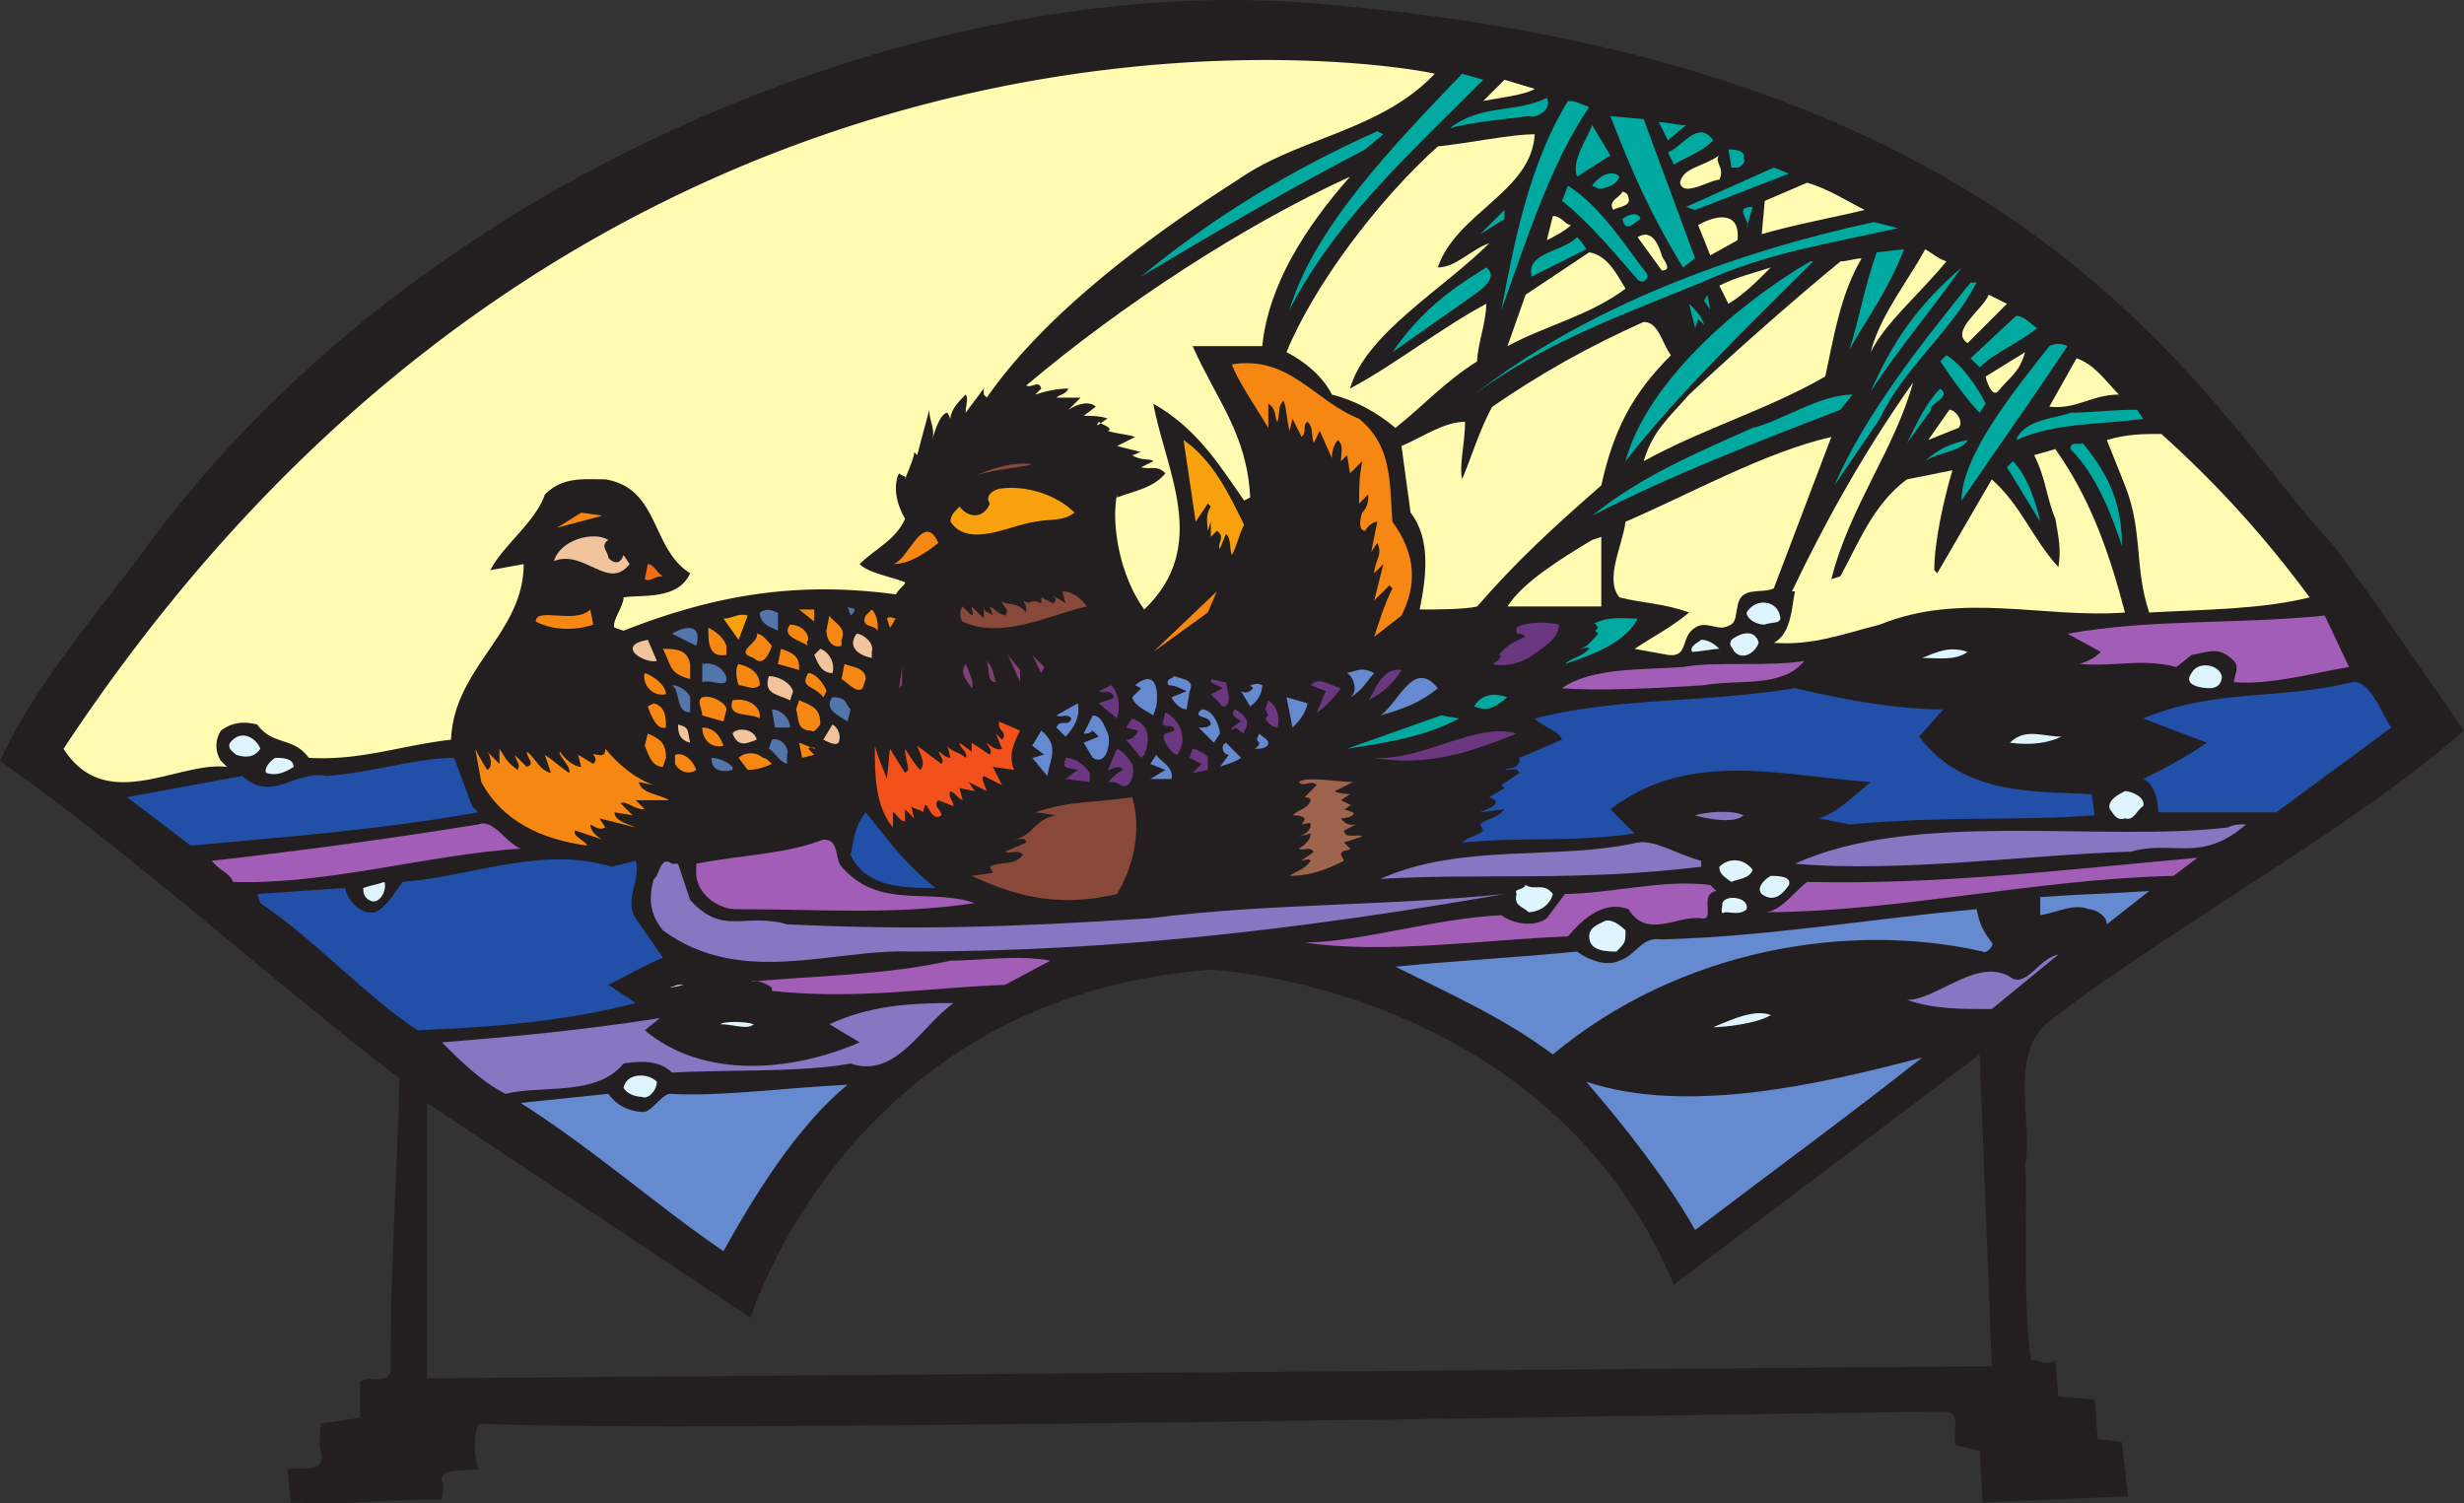 <svg xmlns="http://www.w3.org/2000/svg" width="610.5" height="372.479"><rect width="100%" height="100%" fill="#333333" stroke="none"/><path fill="#231f20" fill-rule="evenodd" d="M578.25 135.269c11.25 15 23.25 33 32.25 45.75-29.25 25.5-70.5 47.25-102.75 72-10.5 8.25-3.75 27-6 35.25.75 11.25-.75 33 1.5 48.75 2.25 0 3.75 1.5 6 0l.75 9 9 .75.75 9.75 6 .75 1.5 13.5-36 1.5-.75-12.75-6-1.5c-.75-3 1.5-7.5-2.25-8.25-71.25.75-310.5 5.25-363.75 3-1.5 4.5-.75 8.25 0 11.25-2.25.75-9.75-.75-9 3 .75.75 0 3.75 0 4.5-15 0-22.5 1.5-37.5.75l-.75-8.25c3-.75 9.75 1.5 8.25-4.5-.75-2.25 0-4.5 0-6.75l9.75-1.5v-9c3-1.5 6 .75 7.5-2.25 0-25.5 1.5-46.5 2.25-72.75-32.25-24.75-66-55.5-99-78.75 7.5-16.5 21-33 33.75-49.5 68.25-96 197.25-147 294-138 177.75 15 218.25 99.75 250.5 134.25m-84.75 203.25-3-77.25-75.75 57c-31.5-74.25-114.75-78-114.75-78-90 6.75-114 86.25-114 86.25l-80.25-53.25v68.25l387.75-3"/><path fill="#fffbb0" fill-rule="evenodd" d="M355.5 18.269c-13.5 14.25-33.75 15.75-48.75 26.25-24.75 15.75-48.75 34.5-62.25 54l-.75-.75v-1.5l-4.5 6c0-1.5.75-3.75 0-4.5-1.5 1.5-3.75 3.75-3.75 6l-.75-1.5c-1.5 0-3 3.75-3.75 6.75.75-3-.75-4.5-.75-7.5l-3 11.25-.75-.75c0 1.5-1.5 4.5-2.25 6.75.75-.75-.75-.75-1.5-1.5-1.5 3-.75 7.5 1.5 11.25-2.25 5.25-7.5 7.5-11.25 11.25 2.25 2.25 7.5 3 11.25 4.5 0 .75-1.5 1.5-2.25 3-22.5-3-42.75-.75-67.5 9l-2.25-.75c-.75-1.5 2.25-5.25 2.25-7.5 4.5-.75 13.5.75 16.5-6-9.75-6-7.5-21-21-23.25-5.25 0-10.5-.75-15 3.75-2.25 6.75-10.5 12.75-13.5 18.75l8.25-1.5c0 17.25-17.25 25.5-18 43.5-12.75 1.5-22.5 5.25-35.25 4.5-3.75-5.25-9-3-12.75-8.25-3-.75-6-.75-9 1.5a6.813 6.813 0 0 0 0 7.5l1.5 1.5c-12-1.5-30 12-40.5-4.5C147-13.231 339 14.519 355.5 18.269"/><path fill="#00aaa0" fill-rule="evenodd" d="M367.5 19.769c-20.25 20.25-36.75 35.25-48 57 6-20.25 25.5-40.5 42.75-58.5l5.25 1.5"/><path fill="#fffbb0" fill-rule="evenodd" d="M380.25 22.019c-2.25 1.5-9 2.25-12.75 3l5.25-5.25 7.5 2.25"/><path fill="#00aaa0" fill-rule="evenodd" d="M378.75 28.769c-6 .75-14.25 1.5-19.5 3 7.5-6 16.5-3.75 24-7.5 1.5 3-3 5.25-4.5 4.5m15-2.25C384 40.769 378 60.269 372 76.769c3-15.75 6.75-36 16.5-51.75 2.25 0 3 .75 5.25 1.5m26.25 37.5-3 2.25c-8.25-13.5-12.75-24-18-37.5l8.25.75 12.75 34.5m-6.75-29.25-2.25-4.5c2.25 0 4.5.75 6.75.75l-4.5 3.75m-22.5 9c-1.5-3.75 2.25-9 3.75-12.75l4.5 7.5-8.25 5.25m33.75-9c-3 3-6 3.75-9.75 6l-1.5-3c3.75-1.5 7.5-8.25 11.25-3m-86.25 2.25c-18.75 9.75-36.75 20.25-55.5 31.5 18-15 38.25-27 58.5-36l1.5.75-4.5 3.75"/><path fill="#fffbb0" fill-rule="evenodd" d="M380.25 33.269c-.75 14.25-19.5 19.5-24 33 4.5 0 8.25-4.5 12.75-6-11.25 11.25-30.75 22.5-34.5 36 11.25-6 22.5-15 33.75-21 0 4.5-2.25 10.5-2.25 14.25-8.25 5.25-12.75 10.5-20.25 16.5-4.5-3.75-9.75-6.75-15.75-8.25-2.25-4.5-6.75-8.25-11.25-10.5 6.75-16.5 22.5-37.5 37.5-51 7.5-.75 18-3 24-3"/><path fill="#00aaa0" fill-rule="evenodd" d="M432 39.269c.75.75-.75 2.25-1.5 2.25H429l-.75-4.5c.75 0 4.5 0 3.75 2.25"/><path fill="#fffbb0" fill-rule="evenodd" d="M426 44.519c-2.25 0-9 4.5-9.75.75.75-3.75 5.25-3.75 9.75-6.75-1.5 1.5 1.5 3 0 6"/><path fill="#00aaa0" fill-rule="evenodd" d="m420 52.019-2.25-.75 21.75-9.75 3.75 1.5-23.25 9m-18.75-8.25c-.75 2.25-3.75 3-5.25 3l-1.5-.75c.75-1.5 4.5-4.5 6.75-2.25"/><path fill="#fffbb0" fill-rule="evenodd" d="M334.5 43.769c-11.25 12.75-20.25 27-21.75 42H295.5c6 13.5 13.5 21.75 14.25 37.5l-1.5.75c-6.75-9.75-12-18-22.5-24 3 16.5 14.25 35.25-2.25 51-6-8.25-8.25-21-6.75-28.5v.75c3.75-1.5 9-2.25 12-6-2.25-2.25-3.75-.75-6-1.5l3-1.5c-.75-.75-3 0-5.25-1.5.75 0 1.5-.75 2.25-.75l-6-1.5 4.5-2.25c-2.25-.75-4.5-.75-6.75-1.5 1.5-.75-1.5-1.5-2.25-2.25-1.5 2.25 1.5-.75 2.25-.75-1.5-.75-4.5-.75-6-.75l3-2.25c-1.5-1.5-4.5-.75-6.75.75l3-3h-6c.75-.75 2.25-.75 3-2.25-3 0-6 .75-8.25 1.5l1.5-1.5c-.75-2.25-2.25 0-3.75-.75 24-20.25 54-39.75 80.25-51.75m127.5 8.25c-6 1.5-18 3.75-25.5 6l.75-8.25 10.5-4.5c5.25 1.5 9.75 4.5 14.25 6.75"/><path fill="#00aaa0" fill-rule="evenodd" d="M408 67.769c.75.75-.75 3-2.25 1.5-5.25-6-12-14.25-18.75-19.5l1.5-3.75c8.25 5.25 14.25 15 19.5 21.75"/><path fill="#fffbb0" fill-rule="evenodd" d="M403.5 49.019c.75 2.25-3 2.25-3.75 3-1.5-2.25 1.5-3 2.25-4.5.75 0 1.5.75 1.5 1.5"/><path fill="#00aaa0" fill-rule="evenodd" d="M432.75 56.519c1.5-1.5-3.75-5.25 1.5-5.25l-1.5 5.25m-66 1.5 6-6v2.25zm0 0"/><path fill="#fffbb0" fill-rule="evenodd" d="M389.25 55.769c-1.5 1.5-4.5 3-6 3.75l1.5-6c2.25 0 3 2.25 4.5 2.25"/><path fill="#00aaa0" fill-rule="evenodd" d="M406.5 54.269c0-.75-3.75 4.5-4.5 0 .75-.75 3.75-2.25 4.5 0"/><path fill="#fffbb0" fill-rule="evenodd" d="m430.5 59.519-6.75 3.75-3-7.5c5.25-3 10.5-3 9.75 3.75"/><path fill="#00aaa0" fill-rule="evenodd" d="M470.25 56.519c-16.5 3.75-32.25 6-48.75 13.5-20.25 8.25-39 15-56.25 27.75 27.75-21.75 64.5-35.25 99-42.75l6 1.5"/><path fill="#fffbb0" fill-rule="evenodd" d="M411.75 63.269c0 .75 3 3.75 0 3.75l-6-8.25c3.75-2.25 5.25 2.25 6 4.5"/><path fill="#00aaa0" fill-rule="evenodd" d="m393 61.769-13.5 6.75c-1.5-6 7.5-6 11.25-9.75.75.75 1.5 1.5 2.25 3m65.25 24.75c2.25-6.75 3.75-15.75 6.75-24l6.75-.75c-3.75 9.75-8.25 15.75-13.5 24.75"/><path fill="#fffbb0" fill-rule="evenodd" d="M482.25 64.769c-6.75 8.25-15 15-18.75 22.5 2.25-9 9-17.25 13.5-25.5 1.5.75 3 2.25 5.25 3m-79.5 6.75c-9 6.75-19.5 9-29.25 14.25l4.5-12.75 15.75-10.5c4.5.75 6.75 5.25 9 9m58.5-7.5c-5.25 9-6.75 18.75-9 29.25-14.25 8.25-30 12.75-45 21 2.25-7.5 6-10.5 11.25-16.5 11.25-10.5 24.75-22.5 37.5-33 1.5 0 3.75-.75 5.25-.75"/><path fill="#00aaa0" fill-rule="evenodd" d="M449.25 64.769c-16.5 16.5-33 32.25-46.5 49.5 5.25-19.5 27.75-39 45.75-49.5h.75m-84 8.25L345 87.269c6.75-9.75 13.5-15 23.25-21 3 2.25-.75 5.25-3 6.75"/><path fill="#fffbb0" fill-rule="evenodd" d="M438.75 66.269c-3.75 3.75-6.75 6.75-10.5 9l-2.25-4.5c4.5-2.25 8.25-3 12.75-4.5"/><path fill="#00aaa0" fill-rule="evenodd" d="M486 66.269c-6.75 9.75-15.75 20.25-22.5 30.75 5.25-12 11.25-21 22.5-30.75m3.75 3.75c-6.75 12.75-18 21-24 33.75l-11.25 16.5c7.5-17.25 21-34.5 33.75-50.25h1.5"/><path fill="#fffbb0" fill-rule="evenodd" d="M487.5 85.019c-4.5-3 3.75-8.25 5.25-12l4.5 2.25-9.75 9.75"/><path fill="#00aaa0" fill-rule="evenodd" d="m422.25 74.519.75-1.5.75 3.75zm0 6-1.5-1.5-.75 2.25-1.5-6c2.25 2.25 3 3 3.75 5.25m82.5.75c-4.5 3.75-10.5 6-14.25 9.75l-2.25-2.25 11.25-10.5c2.25 0 3.75 2.25 5.25 3"/><path fill="#fffbb0" fill-rule="evenodd" d="M414 88.019c-9.75 9.75-14.25 18.75-17.25 32.25-12 10.5-21 18.75-30.75 30-3 .75-10.5.75-14.25.75 1.5-7.5 3-17.25-2.25-24l-2.25-16.5c5.25-2.25 10.5-6 15.75-6 0 5.25-1.5 10.5-.75 14.25 2.25-5.25 4.5-12.75 7.5-18 12-8.25 24-15 37.5-21 3.75 0 4.5 5.25 6.75 8.25"/><path fill="#00aaa0" fill-rule="evenodd" d="M512.25 85.769c-9 13.5-16.5 24-26.25 38.25 0-11.25 13.5-27.75 21.75-38.25 1.5-.75 3-.75 4.5 0"/><path fill="#fffbb0" fill-rule="evenodd" d="M495 97.019c-1.5 1.5-3-3-3-3.75l9.75-6c-1.5 5.25-3.75 6-6.75 9.75"/><path fill="#00aaa0" fill-rule="evenodd" d="m492 100.019-1.5 2.25c-3-3-6.75-8.25-9.75-12.75l1.5-1.5c3.75 2.25 7.5 7.5 9.75 12"/><path fill="#fffbb0" fill-rule="evenodd" d="M525 97.769c-6.75 0-10.5 3.75-17.25 3l6.75-12c4.5 1.5 7.5 6 10.5 9"/><path fill="#f68712" fill-rule="evenodd" d="M336.75 103.769c8.25 6.75 7.5 15.75 8.25 25.5 6 8.25 6 15.75 2.25 23.25l-6.75 5.25c.75-2.25 2.25-7.5 4.5-12l-.75-.75-3.75 3.75 2.25-9-2.25 2.25c0-3 2.25-4.5.75-7.5l-1.5 2.25 1.5-7.5c-.75 0-2.25.75-3 2.25-1.5 0-1.5-2.25-.75-4.5 1.5-1.5 1.5-3 1.5-4.5l-2.25 2.25c0-4.5 0-6 .75-10.5l-3 3-.75-4.5-1.5 1.5c0-2.25.75-3.75-.75-5.25-.75.75-1.5 2.25-1.5 4.5l-3-6.75-1.5 3c-.75-2.25 0-3.75-1.5-5.25-1.5.75 0 2.25-1.5 3.75l-2.25-4.5-.75 3c-.75-3-.75-6-1.5-7.5-1.5 1.5-.75 3-1.5 5.25-.75-.75 0-3-2.25-4.5v6c-2.25-3.75-8.25-12.75-9-15.75 14.25-2.25 20.25 9 31.5 13.5"/><path fill="#fffbb0" fill-rule="evenodd" d="m453.75 143.519 2.25-.75c4.5-8.25 8.25-18 16.5-24l11.25-2.25c-2.25 7.5-4.5 18-4.5 24.75l.75.75 13.5-23.25c7.5 6.75 9.75 14.25 16.5 21.75.75-4.5 0-7.5-.75-12-2.25-5.25-2.25-9.75-5.25-15.75l5.25-1.5c9 12.75 13.5 26.25 17.25 40.5-20.25 1.5-40.5-5.25-60.75 3-9 2.25-16.5 5.25-26.25 4.5 4.5-2.25 4.5-9.75 5.25-12.75H444c7.5-15.75 17.25-33.75 30-51.75-4.5 16.5-15.75 30.75-20.25 48.75"/><path fill="#00aaa0" fill-rule="evenodd" d="m478.5 101.519-6 8.25c2.25-4.5 4.5-9.75 8.25-13.5 3 2.25-3 3.75-2.25 5.25m-22.5 0c-19.5 7.5-42.75 16.5-61.5 26.25 12-9.75 26.25-15.75 39.75-21.75 6.75-1.5 16.5-8.25 24.75-8.25l-3 3.75"/><path fill="#fffbb0" fill-rule="evenodd" d="m485.25 106.019-7.5 3 5.25-7.5c1.5 0 3.75 3 2.25 4.5"/><path fill="#00aaa0" fill-rule="evenodd" d="M531 103.769c-10.5 1.5-21 .75-31.5 5.25 2.25-5.25 9.75-5.25 13.5-6.75 4.5 0 10.5-.75 16.5-.75l1.5 2.25"/><path fill="#fffbb0" fill-rule="evenodd" d="M535.5 107.519c14.25 12.75 26.25 26.25 36.75 40.5-12 3-26.25 3-39.75 3.75-3.75-11.25-1.5-20.25-6-31.5l-4.5-11.25c5.25-1.5 9-1.5 13.5-1.5m-96 38.25c-3 1.5-8.25-.75-9 4.5-.75 3 0 4.5-3.75 5.25-2.25 0-4.5-1.5-6.75 0-3.75 2.25-1.5 7.5-6.75 6.75l-8.25-1.5c4.5-3 9-5.25 13.5-9-6-2.25-11.25-2.25-17.25-3.75-3.75-4.5.75-12.75 1.5-18.75 15.75-6.75 34.5-17.25 51-21l-14.25 37.5"/><path fill="#f9a10d" fill-rule="evenodd" d="M308.25 130.019c-1.5 3-1.5 4.5-3 7.5-.75-1.5 0-3.75-1.5-5.25l-1.5 3.75c-.75-1.5 1.5-3-.75-4.5l-1.5 1.5v-3.75l-.75 2.25c0-1.5-.75-3.75.75-6l-.75-.75-3 4.5-3-20.25c7.5 5.25 11.25 13.5 15 21"/><path fill="#00aaa0" fill-rule="evenodd" d="M487.5 109.019c-1.5 3-7.5 3-10.5 5.25 3-3 6.75-4.5 10.5-5.25m38.25 26.25c-2.25-6.75-6-17.25-12.75-24 0-2.25 2.25-.75 3-1.5 7.5 9 9.75 16.5 9.75 25.5m-20.25-6-8.25-13.5 1.5-1.5c3.75 3.75 6 11.25 6.75 15"/><path fill="#88493a" fill-rule="evenodd" d="M255.75 115.019c-2.25.75-11.25 1.5-14.25 3 3-1.5 9-3.75 14.25-3"/><path fill="#f9a10d" fill-rule="evenodd" d="M266.25 127.019c-3 2.25-6 1.5-9.75 2.25-6 .75-16.5 6.75-21 0 0-1.5.75-2.25 2.25-3.75 2.25 3 6 3 7.5-.75-1.5-2.25 1.5-3.75 3-3.75 6-.75 13.5 1.5 18 6"/><path fill="#f68712" fill-rule="evenodd" d="m138 130.769 6-3.75 5.25.75zm94.5 3.75c-3.75 3-7.5 5.25-11.25 5.25 3.75-.75 7.5-13.5 11.25-5.25"/><path fill="#fffbb0" fill-rule="evenodd" d="M396.75 150.269H373.5c3.75-6 13.5-12 21-16.5l2.25-.75v17.25"/><path fill="#f1c49e" fill-rule="evenodd" d="M150.75 133.769c-2.25 1.5 0 3 0 4.5 1.5 1.5 3 1.5 3.75-.75l1.5 2.25c-5.25 6.75-11.25-3.75-18.75-.75 1.5-5.25 9.75-7.5 13.5-5.25"/><path fill="#f46b16" fill-rule="evenodd" d="M164.25 142.769c-2.25 0-3 1.5-4.5.75l.75-3.75c1.5 0 2.25 2.25 3.75 3"/><path fill="#88493a" fill-rule="evenodd" d="M269.25 150.269c-9.75 2.25-21 8.25-30.75 3.75-.75-.75-.75-3 0-3.75l2.25 2.25c.75-.75 0-.75 0-2.25l3 3v-3c0 1.5 1.5 1.5 2.25 2.25l-.75-2.25c1.5.75 1.5 1.5 3.75 2.25 1.5-1.5-.75-2.25-.75-3.75.75 1.5 3.75 0 6 3v-1.5l-.75-1.5c2.25 1.5 1.5-.75 4.5.75v-1.5l3 1.5c.75-.75.75-1.5 0-1.5-.75-.75 2.25.75 3 1.5l-.75-3c2.25 0 4.5 1.5 6 3.75"/><path fill="#f68712" fill-rule="evenodd" d="m285.75 161.519 15.75-15-2.25 5.25zm0 0"/><path fill="#def5fd" fill-rule="evenodd" d="M441 152.519c.75 2.25-2.25 1.5-3.75 2.25-2.25 0-4.5-1.5-4.5-3 2.25-3.75 7.5-3 8.25.75"/><path fill="#5275ac" fill-rule="evenodd" d="m211.5 151.769-.75.75-.75-2.25c.75.75 2.25 0 1.5 1.5"/><path fill="#f68712" fill-rule="evenodd" d="M147 154.769c-4.5 1.5-9.75 1.5-14.25-.75 0-3.75 9.75.75 13.5-3l.75 3.75"/><path fill="#5275ac" fill-rule="evenodd" d="M192.75 156.269c-1.5-.75-4.5-1.5-4.5-4.5 2.25-1.5 3.75 0 4.5 0v4.5"/><path fill="#f68712" fill-rule="evenodd" d="m201.75 154.019-3.75-3h3.75zm15.75 2.25c-.75-1.5-4.5-.75-3-3.75l1.5-1.5c1.5 1.5 1.5 3.75 1.5 5.25"/><path fill="#f9a10d" fill-rule="evenodd" d="m183 158.519-3.75-5.25c2.25 0 3.75-1.5 6-.75l-2.25 6"/><path fill="#a25eb6" fill-rule="evenodd" d="M582 165.269c-9 1.5-19.5 4.5-28.5 3.75 0-1.5 1.5-3.75 0-5.25-3.75-3.75-6-2.25-10.5-1.5l-3.75 3c-9-2.25-15 0-24-.75 2.25-.75 3.75-1.5 5.25-3l-8.25-4.5c21-3.75 41.25-2.25 63.75-4.5l6 12.75"/><path fill="#f68712" fill-rule="evenodd" d="M208.5 158.519v1.5c-2.25.75-3.75-1.5-3.75-3.75l.75-3.75c.75 1.5 4.5 3 3 6m13.5-5.25c-.75.75-.75 1.5-1.5 2.25l-.75-2.25c.75-.75 1.5 0 2.25 0"/><path fill="#00aaa0" fill-rule="evenodd" d="M405.75 153.269c-3 6-11.25 9-18 11.25 1.5-1.5 3.75-1.5 6-3.75 0-.75-1.5 0-2.25 0 2.25-.75 3-2.25 4.5-3.75l-.75-.75-.75.75 1.5-1.5c-.75-.75-.75-1.5-1.5-.75 3.75-2.25 8.25-1.5 11.25-1.5"/><path fill="#f68712" fill-rule="evenodd" d="M200.25 158.519c-.75.75 0 1.5 0 1.5-2.25-1.5-6.75-2.25-4.5-5.25 2.25 0 4.5 1.5 4.5 3.75"/><path fill="#6c3781" fill-rule="evenodd" d="M386.25 154.769c0 3.75-4.5 6-7.5 8.25-3 1.5-6 2.25-9 1.5-.75.75 3.75-2.25 1.5-2.25 2.25-2.25 3-3 6.75-4.5-.75-.75-1.5-.75-2.25-.75v-1.5c2.25-1.5 7.5-1.5 10.5-.75"/><path fill="#5275ac" fill-rule="evenodd" d="m172.5 160.019-6-3c3.75-2.25 7.5-2.25 6 3"/><path fill="#f68712" fill-rule="evenodd" d="M180 160.019v2.25c-4.5.75-4.5-3-4.5-6.75 1.5.75 3.75 2.25 4.5 4.5"/><path fill="#804076" fill-rule="evenodd" d="m273 155.519 2.25 3-2.25-3"/><path fill="#f68712" fill-rule="evenodd" d="M191.25 160.019c-.75 2.25-2.25 5.25-4.5 3-5.25-1.5 1.5-3.75.75-6 1.5 0 3 2.25 3.75 3"/><path fill="#f1c49e" fill-rule="evenodd" d="M216 161.519v1.5c-3.75-.75-6-3-3.75-6 1.5 0 4.5 2.25 3.75 4.5"/><path fill="#def5fd" fill-rule="evenodd" d="M435.75 159.269c-.75 2.25-3.75 4.5-6 2.25-.75-1.5-1.5-1.5-.75-3 3-2.25 6-2.25 6.75.75"/><path fill="#f1c49e" fill-rule="evenodd" d="M162.75 163.769c-3 .75-10.5-3.75-2.25-5.25l2.25 5.25"/><path fill="#def5fd" fill-rule="evenodd" d="M426 160.769c-1.5 0-5.25.75-6.75.75-.75-1.5 1.5-2.25 2.25-3 1.5 0 3 .75 4.5 2.25"/><path fill="#804076" fill-rule="evenodd" d="m267 159.269 3 3-3-3"/><path fill="#f68712" fill-rule="evenodd" d="M171 164.519v3.75c-5.25-1.5-4.5-3-6.75-7.5 3 0 6 0 6.75 3.75m27 .75v.75l-5.25-1.5.75-3.75c2.25.75 4.5 1.5 4.5 4.5"/><path fill="#f1c49e" fill-rule="evenodd" d="M206.25 166.769c-3 0-3.75-3-4.5-4.5l1.5-1.5c2.25.75 3.75 3.75 3 6"/><path fill="#def5fd" fill-rule="evenodd" d="M487.5 161.519c-3 2.25-7.5 1.5-11.25 1.5 3.75-1.5 6.75-3 11.25-1.5"/><path fill="#804076" fill-rule="evenodd" d="m261.75 160.769 2.25 3.75-2.25-3.75m-3.75 6-2.25-4.5 3 3zm-5.25 2.25-3-6.75 3 3.75zm0 0"/><path fill="#a25eb6" fill-rule="evenodd" d="M447 163.769c-5.25 6.75-16.5 4.5-24.75 6-11.25.75-27 1.5-35.25.75 7.5-5.25 20.25-4.5 30-5.25 8.25-1.5 21 0 30-1.5"/><path fill="#804076" fill-rule="evenodd" d="M246.75 169.019c-2.25 0-1.5-3-2.25-5.25 1.5 1.5 1.5 3 2.25 5.25"/><path fill="#5275ac" fill-rule="evenodd" d="M180 168.269c0 2.25-3.75 0-6 .75v-4.5c3.75-.75 6 2.25 6 3.75"/><path fill="#f68712" fill-rule="evenodd" d="M188.25 169.769c-1.5 1.5-3.75 0-5.25 0-.75-2.25-.75-4.5 0-5.25 3 .75 5.25 2.25 5.25 5.25m26.25-1.5-.75 2.25c-1.5 1.5-3.75-1.5-5.25-2.25l.75-3.75c1.5.75 5.25.75 5.25 3.75"/><path fill="#804076" fill-rule="evenodd" d="M240.75 170.519c-1.5-2.25-3-3.75-1.5-6 .75 1.5 2.25 5.25 1.5 6"/><path fill="#def5fd" fill-rule="evenodd" d="M550.5 167.519c0 2.25-1.5 3-3 3-2.25 0-6.75-.75-4.5-3.75 1.5-3 6.75-2.25 7.5.75"/><path fill="#804076" fill-rule="evenodd" d="m222.75 170.519.75-5.25v4.5zm0 0"/><path fill="#668acf" fill-rule="evenodd" d="M340.5 166.769c-1.5 1.5-3 4.5-6 6 2.25-1.5.75-5.25-.75-6 3-.75 3.75-1.5 6.75 0"/><path fill="#6c3781" fill-rule="evenodd" d="M347.25 166.019c-2.25 3.75-5.25 6-8.25 7.5 1.5-1.5 3-8.25 8.25-7.5"/><path fill="#f68712" fill-rule="evenodd" d="M165 172.019c-3.75.75-6-3-5.25-5.25 2.25.75 5.25 3 5.25 5.25m39.75-.75-.75 1.5c-2.25-3-6-2.25-3.75-6 2.25 0 4.5 3.75 4.5 4.5"/><path fill="#f1c49e" fill-rule="evenodd" d="m196.5 171.269-.75 2.25c-3-1.5-6.75-1.5-5.25-6 2.25 0 5.25 1.5 6 3.75"/><path fill="#668acf" fill-rule="evenodd" d="m286.5 175.019-.75 2.25c-2.25-1.5-4.5-2.25-5.25-4.5l2.25-2.25-1.5-.75c4.5-3.75 6 0 5.25 5.25m8.25-3.75-.75 4.5c-1.5 0-3-1.5-3.75-3l3.75-1.5c-1.5-.75-3-1.5-4.5-1.5-.75-1.5.75-1.5 1.5-2.25 1.5.75 5.25.75 3.75 3.75"/><path fill="#6c3781" fill-rule="evenodd" d="M304.5 172.769c0 2.25-1.5 3-2.25 1.5l-2.25-2.25 3-1.5-3-1.5c0-1.5 1.5 0 3.75 0l.75 3.75"/><path fill="#668acf" fill-rule="evenodd" d="M356.25 170.519c-4.5 3.75-9 5.25-14.25 6.75 4.5-3 8.25-14.25 14.25-6.75"/><path fill="#6c3781" fill-rule="evenodd" d="M332.25 170.519c-2.25 3-4.5 5.25-6 6l2.25-5.25-3.75-1.5c2.25-2.25 4.5 0 7.5.75"/><path fill="#668acf" fill-rule="evenodd" d="M312.75 169.769c0 1.5-.75 3.75-3 5.25l-2.25-3.75c1.5.75 2.25 0 3-.75l-.75-.75c.75 0 1.5-.75 3 0"/><path fill="#2250a9" fill-rule="evenodd" d="m592.5 180.269-28.5 21h-29.25c0-3.75-1.5-7.5-3.75-8.25 4.5-2.25 10.5-5.25 15.75-9l-15.75-6c18-7.5 33.75-4.5 51.75-9 4.5-.75 7.5 8.25 9.75 11.25"/><path fill="#5275ac" fill-rule="evenodd" d="M171 172.769v3.75c-3.75 0-2.25-5.25-4.5-6.75 2.25 0 4.5 2.25 4.5 3"/><path fill="#6c3781" fill-rule="evenodd" d="m276.75 178.019-4.5-3.75c1.5-.75 3-.75 3.75-1.5-.75-2.25-2.25-.75-3.75-1.5l3-1.5c2.25 2.25 2.25 6 1.5 8.25"/><path fill="#2250a9" fill-rule="evenodd" d="m481.5 175.769-6 6.75c11.25 15 30 13.5 42.75 14.25l.75 5.25c-21 1.5-34.5 0-60.75 2.25l-7.5-1.5c4.5-1.5 8.25-5.25 12.75-9-21.75-1.5-45-8.25-64.5 6.75l6 6c-15.75 2.25-27 .75-42.75 2.25 1.5-1.5 3.75-1.5 5.25-3l-.75-1.5c1.5-1.5 4.5-1.5 6-3.75l-6 .75c1.5-.75 4.5-1.5 3.75-3l-1.5-.75 3.75-2.25-.75-.75 4.5-3c-.75-1.5-1.5-.75-3.75-.75 1.5-.75 3 0 3.75-2.25v-.75l10.5-4.5c-.75-2.25-4.5-3-6.75-5.25 20.25-5.25 41.25-3.75 64.5-7.5 12.75 3 25.5 5.25 36.75 5.25"/><path fill="#00aaa0" fill-rule="evenodd" d="M373.5 172.769c-3 2.25-4.5 3.75-8.25 2.25 2.25-3.75 6-3 8.25-2.25"/><path fill="#f68712" fill-rule="evenodd" d="m180 175.769-.75 3-5.25-1.5c0-1.5-1.5-3.75 0-4.5 2.25-.75 6 1.5 6 3"/><path fill="#5275ac" fill-rule="evenodd" d="m210.75 175.769-.75 3c-2.25-1.5-6-3-3.75-6 3.75 0 3 1.5 4.5 3"/><path fill="#668acf" fill-rule="evenodd" d="M324 174.269c-.75 3-2.25 4.5-3.75 6l-1.5-7.5 5.25 1.5"/><path fill="#f68712" fill-rule="evenodd" d="M188.25 177.269v.75c-2.25-1.5-8.25 0-6.75-4.5 3.75-.75 6.75 1.5 6.75 3.75"/><path fill="#6c3781" fill-rule="evenodd" d="M316.5 180.269c-.75 0-2.25-.75-3-2.25l.75-.75-.75-1.5.75-2.25c2.25 1.5 3 4.5 2.25 6.75"/><path fill="#f68712" fill-rule="evenodd" d="M203.25 179.519c-.75.75-1.5 2.25-2.25 1.5-3.75 0-3-3-3.75-5.25l.75-2.25c3.75 1.5 5.25 2.25 5.25 6m-38.25.75c-2.25.75-3.75-3-4.5-5.25l1.5-.75c3 .75 3 3.75 3 6"/><path fill="#668acf" fill-rule="evenodd" d="m264 182.519-2.25-2.25c.75-2.25 3 0 3.75-2.25-1.5-1.5-2.25 0-3.75-.75l5.25-3c.75 3-.75 6-3 8.25m38.25-.75-1.5 2.25-3.75-3.75c1.5 0 2.25 0 3-.75 0-2.25-3.75-1.5-3-3l.75-.75c3 0 4.5 4.5 4.5 6"/><path fill="#5275ac" fill-rule="evenodd" d="M195.75 180.269H192l-.75-4.5c2.25 0 4.5 2.25 4.5 4.5"/><path fill="#6c3781" fill-rule="evenodd" d="M308.25 181.019v.75l-2.25-1.5-.75.75v-.75l2.25-1.5c-.75-.75-3-1.5-1.5-3 3 1.5 3.75 3.75 2.25 5.25m-15.75 4.5-.75 1.5c-1.5 0-4.5-4.5-3-5.25l2.25-.75c0-1.5-1.5-.75-3-1.5l.75-3c3 1.5 5.25 5.25 3.75 9"/><path fill="#668acf" fill-rule="evenodd" d="M274.5 181.769c.75 1.5 0 8.25-3.75 6l-2.25-3.75 3.75-1.5-1.5-1.5c-.75.75-1.5.75-2.25.75l2.25-4.5c2.25 0 3 3 3.75 4.5"/><path fill="#00aaa0" fill-rule="evenodd" d="M361.5 178.019c-8.25 4.5-18 6-27.75 7.5l23.25-8.25 4.5.75"/><path fill="#6c3781" fill-rule="evenodd" d="m283.5 187.019-.75.75-3.75-4.5c1.5 0 2.25-.75 3-2.25l-3-.75 1.5-2.25c4.5 1.5 4.5 5.25 3 9"/><path fill="#f2511b" fill-rule="evenodd" d="M252.75 181.019c-1.5 3-3 6-1.5 9.75l-5.25-.75 2.25 4.5-4.5-2.25c-.75.75 0 1.5.75 3.75l-4.5-2.25 1.5 2.25-3.75-.75.75 3c-1.5-.75-1.5-1.5-3-2.25-.75 1.5.75 2.25.75 3.75l-3.75-1.5c-1.5 1.5.75 2.25.75 3.75-3 2.25-3.75-6-4.5-.75-.75-.75-2.25-.75-3-1.5l.75 3-2.25-2.25v3c-1.5 0-2.25-2.25-3-2.25v3.75c-4.5-5.25-4.5-13.5-4.5-20.25.75 3 2.25 6 3 8.25l.75-7.5 3.75 6 .75-.75c0-1.5-.75-3-.75-5.25 1.5 2.25 2.25 3.75 3.75 5.25 1.5-1.5 0-3.75-.75-6l6 4.5c.75-.75 0-1.5-.75-3 .75 0 1.5 1.5 3 1.5l-.75-3c.75 1.5 3 1.5 4.5 3 .75-1.5-1.5-2.25-1.5-3.75l3 2.25v-2.25l4.5 3c.75-1.5-.75-2.25-.75-3 0 0 2.25 2.25 3.75 1.5l-1.5-3.75 1.5 1.5c1.5-1.5-.75-2.25-.75-3.75v.75-1.5l5.25 2.25"/><path fill="#f1c49e" fill-rule="evenodd" d="M171 184.019c-3-.75-3-3-3-4.5 3 .75 2.25 1.5 3 4.5m36.75 0c-.75.75-2.25 0-3.75-.75l2.25-3.75c1.5.75 2.25 3 1.5 4.5"/><path fill="#f68712" fill-rule="evenodd" d="M179.25 184.769c-3 .75-5.25-1.5-5.25-4.5 3 0 4.5 2.25 5.25 4.5"/><path fill="#f1c49e" fill-rule="evenodd" d="M187.5 183.269c-2.25.75-4.5 2.25-6-1.5.75-1.5 5.25-1.5 6 1.5"/><path fill="#668acf" fill-rule="evenodd" d="m259.5 192.269-3.75-4.5c.75 0 2.25-.75 3-.75l-3-2.25 2.25-3.75c4.5 3.75 2.25 6.75 1.5 11.25"/><path fill="#6c3781" fill-rule="evenodd" d="M375.75 181.769c-11.25 4.5-21.75 8.25-35.25 6 12 .75 25.5-9 35.25-6"/><path fill="#def5fd" fill-rule="evenodd" d="M64.5 185.519c-1.5 2.25-3.75 2.25-6 1.5-.75-.75-2.25-1.5-1.5-3 3-3.75 6.75-.75 7.5 1.5"/><path fill="#f68712" fill-rule="evenodd" d="m165 187.769-.75 2.25c-3 0-3.75-3.75-4.5-5.25l.75-3c3.75 1.5 4.5 3 4.5 6"/><path fill="#def5fd" fill-rule="evenodd" d="M510.75 182.519c-3 1.5-7.5 2.25-12.75 1.5 3.75-3.75 8.25-1.5 12.75-1.5"/><path fill="#668acf" fill-rule="evenodd" d="M314.25 184.019c0 1.5-2.25 1.5-3 1.5h-.75c.75 0 1.5-.75 1.5-1.5-.75-.75-.75-.75 0-2.25.75.75 2.25 1.5 2.25 2.25"/><path fill="#5275ac" fill-rule="evenodd" d="M195 187.019v2.25c-2.25-.75-3-3-4.5-3.75l.75-2.25c2.25-.75 4.5 2.25 3.75 3.75"/><path fill="#668acf" fill-rule="evenodd" d="M307.5 187.769c-2.25 1.5-3.75 1.5-5.25 2.25l2.25-3c-1.5 0-2.25-2.25-.75-3l3.75 3.75"/><path fill="#f68712" fill-rule="evenodd" d="M201.75 185.519c.75 0-.75-.75-1.5 0l1.5 1.5-3 .75-.75-3.75 3.75 1.5m-73.5 5.25c.75-1.5 0-1.5-.75-3.75l3 3c2.25-.75 0-2.25 0-3.75 2.25 1.5 3 4.5 6 5.25l-1.5-4.5c2.25 1.5 3.75 3 6 4.5.75-1.5-3-4.5-2.25-5.25 1.5 2.25 3.75 3.75 5.25 3.75l-.75-3 3.75 2.25c.75-.75.75-1.5 0-2.25 0-.75 3 1.5 3-1.5 3 3.75 7.5 7.5 12 9l-3.75-.75c.75 3 5.25 3 7.5 4.5h-8.25l2.25 2.25c-3 0-4.5-2.25-6-1.5l3 3-4.5-.75c0 2.25 3.75 3 5.25 3.75l-9-2.25 1.5 2.25c-1.5.75-2.25 0-3.75-.75 0 1.5 1.5 3 3 3.75l-6.75-2.25c-.75 1.5 2.25 2.25 3 3.75-11.25-1.5-21-6-26.25-15.75l-1.5-8.25c.75 1.5 1.5 3 3 5.25 1.5-.75.75-3.75 0-4.5l3 3v-3.75c1.5 2.25 1.5 3 4.5 5.25"/><path fill="#6c3781" fill-rule="evenodd" d="M299.25 187.769v3l-3.75.75 2.25-2.25-3-1.5.75-2.25c.75 0 3.75 1.5 3.75 2.25m-18.75 1.5c.75 1.5 0 6.75-3 5.25-.75-.75-1.5-.75-3-.75 1.5-1.5 2.25-2.25 3.75-3-.75-1.5-3 0-3.75 0l2.25-5.25c1.5.75 2.25 1.5 3.75 3.75"/><path fill="#f68712" fill-rule="evenodd" d="M172.5 190.769c-2.25 1.5-4.5 0-5.25-1.5v-2.25c2.25-.75 4.5 1.5 5.25 3.75m18.75-1.5c-1.5.75-3.75 1.5-6 1.5l-2.25-3c1.5-1.5 4.5-1.5 6 0 .75 0 1.5.75 2.25 1.5"/><path fill="#668acf" fill-rule="evenodd" d="M290.25 193.019H285l3.75-2.25-3.75-1.5 1.5-2.25c.75 1.5 4.5 3 3.75 6"/><path fill="#2250a9" fill-rule="evenodd" d="m117 199.769 1.5 1.5c-25.5 4.5-47.25 6-71.25 8.25l-15.75-12 28.5-5.25c7.5 6.75 12.75-1.5 21 0 10.5-.75 22.5-4.5 31.5-4.5l4.5 12"/><path fill="#5275ac" fill-rule="evenodd" d="M181.5 190.019v.75c-3 .75-5.25 0-5.25-3 1.5 0 3.75.75 5.25 2.25"/><path fill="#6c3781" fill-rule="evenodd" d="M270 191.519v2.25l-6-.75 3-2.25c-3-.75-3.75 0-3-3 2.25 0 4.5 1.5 6 3.75"/><path fill="#def5fd" fill-rule="evenodd" d="M72.75 190.019c-2.25 1.5-4.5 2.25-6.75 1.5-.75-.75.75-3 2.25-3.75 1.5 0 4.5 0 4.5 2.25"/><path fill="#9e644e" fill-rule="evenodd" d="M330.75 196.019c.75.75 4.5.75 3.75.75l-2.25 1.5 3 1.5c-.75-.75-1.5.75-2.25.75l2.25.75c.75.75-1.5 1.5-3 1.5 1.5 2.25 3.75 1.5 3.75 1.5l-3 1.5c0 2.25 3.75.75 4.5 1.5l-4.5 1.5 1.5 1.5c0 .75-2.25 0-2.25 1.5l.75 1.5c-3 1.5-7.5 3.75-13.5 3.75 2.25-1.5 3.75-1.5 5.25-3.75-.75-.75-1.5 0-2.25 0 .75-.75 2.25-1.5 3-2.25-1.5-1.5-2.25 0-3.75-.75 1.5-.75 3-2.25 3-3.75l-3 .75s3-.75 3-3c0-.75-1.5 0-2.25 0 .75-.75.75-1.5.75-1.5-.75-.75-2.25-.75-3-.75 1.5-1.5 3.75-1.5 4.5-3.75 0-.75-1.5-.75-1.5-.75l3-3c-1.5-1.5-3 .75-4.5-.75 2.25-1.5 9.75 0 13.5 0l-4.5 2.25"/><path fill="#def5fd" fill-rule="evenodd" d="M531 199.769c-1.5.75-2.25 3.75-4.5 3-2.25.75-3-1.5-3.75-2.25-.75-2.25 2.25-3.75 3.75-4.5 1.5 0 5.25 1.5 4.5 3.75"/><path fill="#88493a" fill-rule="evenodd" d="M276.75 221.519c-12.75 3-23.25 1.5-36-4.5l5.25-.75-.75-1.5c2.25-1.5 6 0 8.25-3-1.5-1.5-3 0-4.5-.75l5.25-2.25c0-1.5-2.25-.75-3-.75 4.5-.75 5.25-5.25 10.5-6l-5.25-.75c9-3 14.25-2.25 24-3.75 2.25 7.5.75 16.5-3.75 24"/><path fill="#8677c3" fill-rule="evenodd" d="M432 202.019c-2.25 2.25-9.75.75-12 0 2.25-.75 9-1.5 12 0"/><path fill="#2250a9" fill-rule="evenodd" d="M231.75 220.019c-7.5 0-17.25 0-21-8.25.75-3 .75-6.75 3.75-10.5 6.75 8.25 9 12 17.25 18.75"/><path fill="#a25eb6" fill-rule="evenodd" d="M129 210.269c-23.25 1.5-48 9-71.25 8.25-.75-2.25-3.75-3-5.25-5.25 20.25-2.25 42.75-5.25 66-9 3.75-1.5 6.75 4.5 10.5 6"/><path fill="#8677c3" fill-rule="evenodd" d="M556.5 204.269c-11.25 9.75-18 3.75-28.5 6.75-25.5.75-57 5.25-83.25 3 29.25-13.5 75.75-5.25 107.25-9 1.5-.75 2.25-.75 4.5-.75"/><path fill="#a25eb6" fill-rule="evenodd" d="M209.25 215.519c9 9.75 21.75 4.5 32.25 8.25-20.25 3-37.5 1.5-59.25 1.5-3.75 0-9-3-9.75-8.25v-3c11.25-2.25 21.75-2.25 31.5-6 4.5 0 2.25 5.25 5.25 7.5"/><path fill="#8677c3" fill-rule="evenodd" d="M421.5 213.269v1.5c-31.5 3.75-53.25 1.5-79.5 3 20.25-9 43.5-4.5 63.75-9 4.5-.75 9.75 3 15.75 4.5"/><path fill="#2250a9" fill-rule="evenodd" d="M157.5 213.269c1.5 4.5-3 9.75 0 14.25l6.75 9.75c-5.25 2.25-9 4.5-13.5 6.75l6.75 4.5c-17.25 4.5-35.25 6-54 6.75-12.75-8.25-25.5-22.5-39-31.5l-.75-2.25 21.75-1.5c.75 3.75 4.5 6.75 7.5 6 3-1.5 4.5-4.5 6.75-7.5 18-1.5 34.5-9 51.75-3.75l6-1.5"/><path fill="#a25eb6" fill-rule="evenodd" d="M538.5 217.019c-33.75.75-69 9-101.25 9 3.75 0 7.5-5.25 10.5-7.5 32.25.75 63.75-3 96.75-6l-6 4.5"/><path fill="#def5fd" fill-rule="evenodd" d="M434.25 215.519c-.75 2.25-3.75 2.25-5.25 3-2.25-1.5-3-2.25-3-3.75 2.25-2.25 6-2.25 8.25.75"/><path fill="#8677c3" fill-rule="evenodd" d="M171 223.019c8.25 9 13.5 3 24 6 31.5 1.5 54.75.75 90-1.5 29.25-3.75 58.5-3 87.75-6-51.75 9-98.25 14.25-147 14.25-19.5-.75-42 9-61.5-5.25-3-3.75-3.75-7.5-2.25-12.75 1.5-.75 1.5-6 4.5-3.75h1.5l3 9"/><path fill="#def5fd" fill-rule="evenodd" d="M443.25 219.269c-1.5 2.25-3.75 4.5-6.75 2.25-1.5-1.5.75-3.75 2.25-4.5 1.5 0 5.25 0 4.5 2.25"/><path fill="#a25eb6" fill-rule="evenodd" d="M425.25 220.769c-4.5.75 0 7.5-3.75 6.75-6-.75-13.5 5.25-18-2.25-6-2.25-11.25 2.25-15 6.75-20.25.75-45.75 4.5-65.25 1.5 13.5 0 32.25-6 48.75-6.75 3 2.25 8.25 3 11.25.75l4.5-6H387c12 0 24.75-3.75 36.75-2.25l1.5 1.5"/><path fill="#def5fd" fill-rule="evenodd" d="M95.25 218.519c.75 2.25-1.5 6-3.75 4.5-1.5-.75-1.5-2.25-1.5-3 2.25-.75 3-.75 5.25-1.5m289.5 3c-.75 3-3.75 4.5-6 4.5-1.5-1.5-3.75-1.5-3-4.5-.75-1.5 1.5-.75 2.25-2.25 2.25 1.5 4.5-.75 6.75 2.25"/><path fill="#668acf" fill-rule="evenodd" d="M522 229.019c0-2.25-3-3.75-4.5-3.75-3.75-1.5-7.5.75-12 1.5v-4.5c10.5-.75 15.75-.75 27-1.5l-10.5 8.25"/><path fill="#def5fd" fill-rule="evenodd" d="M432.75 225.269c-1.5 1.5-3.75.75-5.25.75-1.5.75-.75-.75-.75-2.25.75-2.25 6.75-1.5 6 1.5"/><path fill="#668acf" fill-rule="evenodd" d="M493.5 233.519c.75.75-1.5 3-2.25 2.25-33-7.5-75-.75-106.5 25.5-12-9-25.5-15-39-21.75 15-1.5 30-2.25 45-3.75 3 2.25 7.5 3.75 10.5 2.25 4.5-1.5 5.25-6 10.5-5.25 27-.75 52.5-5.25 78-7.5.75 3.75 1.5 5.25 3.75 8.25"/><path fill="#def5fd" fill-rule="evenodd" d="M402.75 230.519c0 3 0 3-2.25 5.25-2.25 0-6.75 0-6.75-3.75 0-2.25 2.25-3 3.75-3.75s3.75.75 5.25 2.25"/><path fill="#8677c3" fill-rule="evenodd" d="M493.5 250.019c-8.25 0-14.25 0-21-2.25 7.5 0 18-11.25 26.25-5.25 3.75 1.5 6.75-5.25 11.25-6l-16.5 13.5"/><path fill="#a25eb6" fill-rule="evenodd" d="M249 244.019c-19.5.75-36.75 3.75-57.75 1.5v-.75c-.75-.75-3.75-2.25-5.25-1.5 14.25-1.5 33-1.5 49.5-5.25 7.5 0 16.5-1.5 24.75 0l-11.25 6"/><path fill="#def5fd" fill-rule="evenodd" d="m165.75 244.769 2.25-.75h1.5zm0 0"/><path fill="#8677c3" fill-rule="evenodd" d="M236.25 248.519c-8.25 6-14.25 18.75-25.5 15-12 2.25-32.25 1.5-44.25 2.25-3-3-7.5-3-12-2.25-6.75 8.25-20.25 5.25-29.25 7.5-6-3-11.25-8.25-15.75-12.75 18.75-1.5 34.5-3 54-6l-3.75 3c14.25 12 36 10.5 53.25 3l-7.5-4.5c9.75-4.5 19.5-5.25 30.75-5.25"/><path fill="#def5fd" fill-rule="evenodd" d="M438.75 251.519c-3.75 2.25-12 3-14.25 3 5.25-2.25 10.5-4.5 14.25-3m-252 2.25c-1.5 1.5-5.25 0-8.25 0 .75-.75 6-.75 8.25 0"/><path fill="#668acf" fill-rule="evenodd" d="M476.25 262.019c-18 14.25-37.5 28.5-56.25 42.75-6.75-12-17.25-25.5-27-36.75 24.75 8.25 57.75.75 83.25-6"/><path fill="#def5fd" fill-rule="evenodd" d="M162.75 268.019c0 2.25-2.25 4.5-3.75 3.75-1.5 0-3.75-.75-4.5-2.25.75-3.75 6-3.75 8.25-1.5"/><path fill="#668acf" fill-rule="evenodd" d="M210 268.769c-12.75 10.5-23.25 27.75-30.75 41.25-16.5-11.25-31.5-24.75-50.25-36.75l21.75-2.25c1.5 2.25 4.5 4.5 9 4.5 2.25-.75 3.75-3.75 6-4.5 12.75.75 28.5-1.5 44.25-2.25"/></svg>
